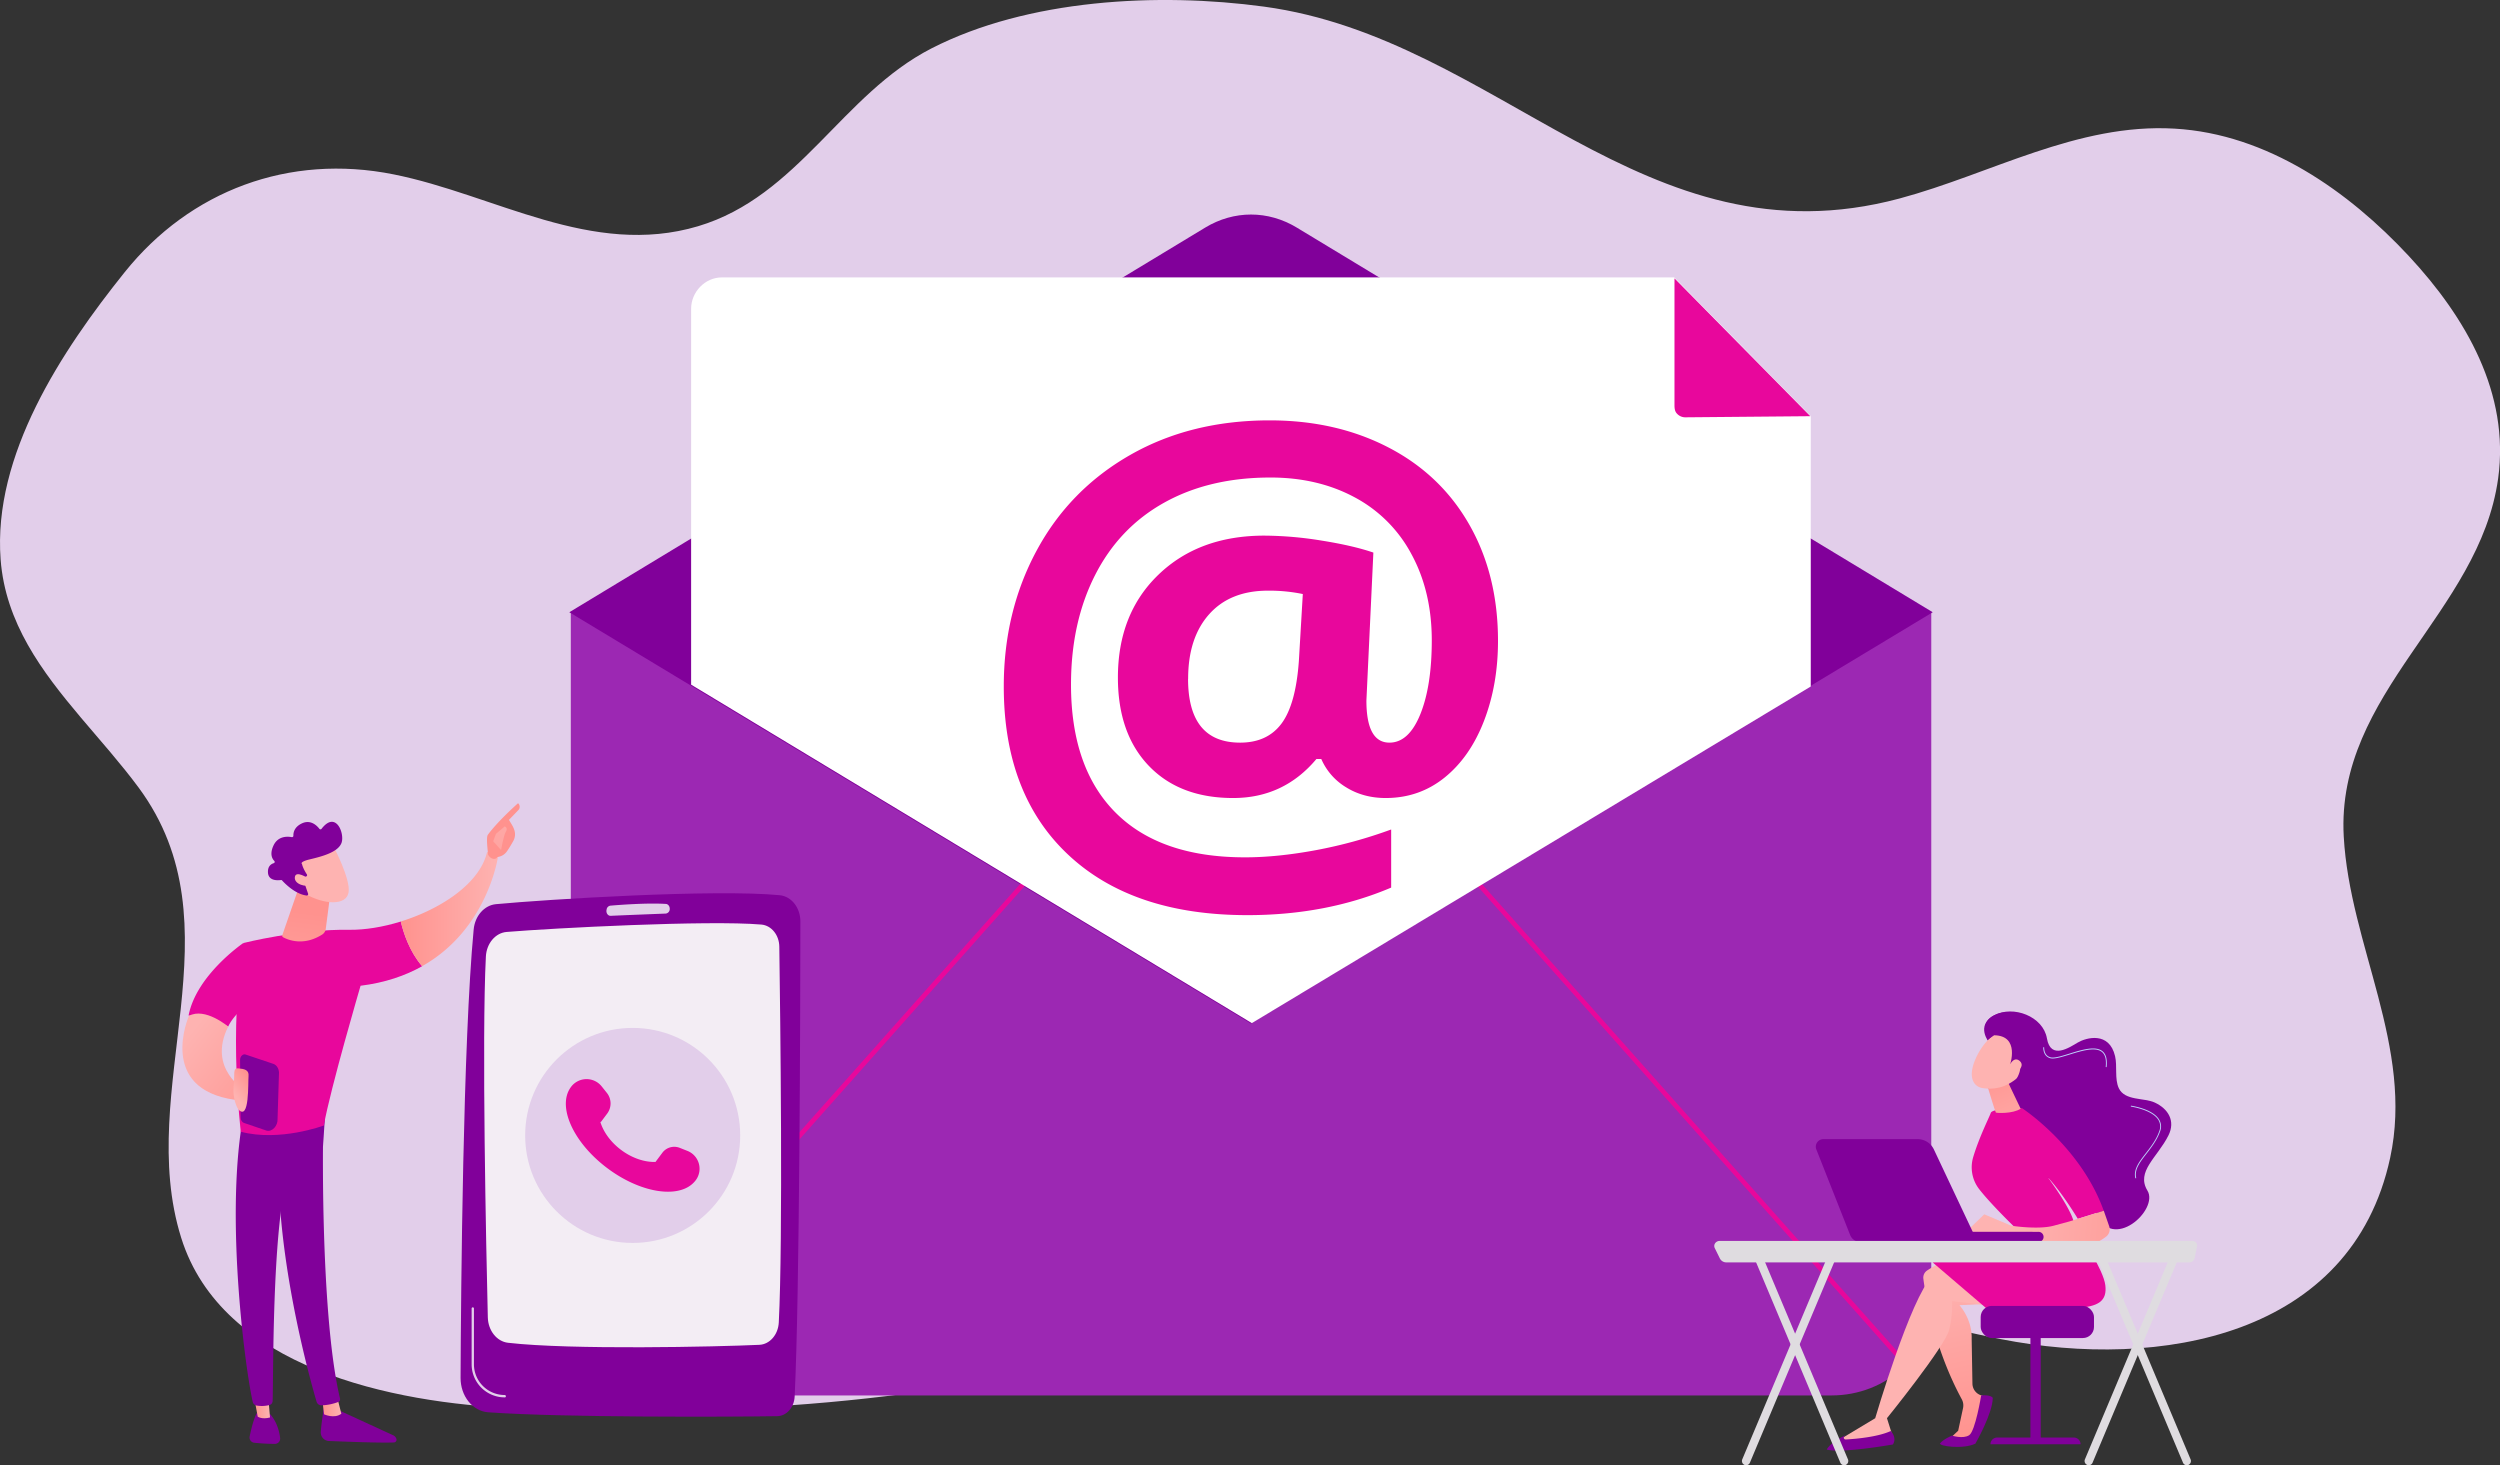 <svg id="Livello_1" data-name="Livello 1" xmlns="http://www.w3.org/2000/svg" xmlns:xlink="http://www.w3.org/1999/xlink" viewBox="0 0 2218.21 1300.07"><rect x="0" y="0" width="2218.21" height="1300.07" fill="#333333" stroke="none"/><defs><style>.cls-1{fill:none;}.cls-2{fill:#e2ceea;}.cls-3{fill:#9c28b3;}.cls-4{fill:#81009a;}.cls-5{fill:#e8079c;}.cls-6{fill:url(#Sfumatura_senza_nome);}.cls-7{fill:url(#Sfumatura_senza_nome_2);}.cls-8{fill:url(#Sfumatura_senza_nome_3);}.cls-9{fill:url(#Sfumatura_senza_nome_4);}.cls-10{fill:url(#Sfumatura_senza_nome_5);}.cls-11{fill:url(#Sfumatura_senza_nome_6);}.cls-12{fill:#bdd0fb;}.cls-13{fill:#dfdce0;}.cls-14{clip-path:url(#clip-path);}.cls-15{fill:#fff;}.cls-16{fill:#f3edf4;}.cls-17{fill:url(#Sfumatura_senza_nome_8);}.cls-18{fill:url(#Sfumatura_senza_nome_9);}.cls-19{fill:url(#Sfumatura_senza_nome_10);}.cls-20{fill:url(#Sfumatura_senza_nome_11);}.cls-21{fill:url(#Sfumatura_senza_nome_12);}.cls-22{fill:url(#Sfumatura_senza_nome_13);}.cls-23{fill:url(#Sfumatura_senza_nome_14);}.cls-24{fill:url(#Sfumatura_senza_nome_15);}.cls-25{fill:url(#Sfumatura_senza_nome_16);}.cls-26{fill:url(#Sfumatura_senza_nome_17);}</style><linearGradient id="Sfumatura_senza_nome" x1="1792.05" y1="14.28" x2="1759.39" y2="162.28" gradientTransform="matrix(1, 0, 0, -1, -17.04, 1295.24)" gradientUnits="userSpaceOnUse"><stop offset="0" stop-color="#ff928e"/><stop offset="1" stop-color="#feb3b1"/></linearGradient><linearGradient id="Sfumatura_senza_nome_2" x1="1849.46" y1="368.83" x2="1772.79" y2="182.16" xlink:href="#Sfumatura_senza_nome"/><linearGradient id="Sfumatura_senza_nome_3" x1="1793.61" y1="345.92" x2="1826.28" y2="265.92" xlink:href="#Sfumatura_senza_nome"/><linearGradient id="Sfumatura_senza_nome_4" x1="1822.05" y1="-56.98" x2="1873.38" y2="-51.64" gradientTransform="matrix(1, 0, 0, -1, -3951, 1295.24)" xlink:href="#Sfumatura_senza_nome"/><linearGradient id="Sfumatura_senza_nome_5" x1="1823.01" y1="-66.19" x2="1874.35" y2="-60.85" gradientTransform="matrix(1, 0, 0, -1, -3951, 1295.24)" xlink:href="#Sfumatura_senza_nome"/><linearGradient id="Sfumatura_senza_nome_6" x1="1971.97" y1="190.88" x2="1814.63" y2="204.88" xlink:href="#Sfumatura_senza_nome"/><clipPath id="clip-path" transform="translate(-11.53 -5.13)"><polygon class="cls-1" points="568.05 578.39 1122.28 912.94 1644.9 598.16 1644.9 110.82 611.56 110.82 568.05 578.39"/></clipPath><linearGradient id="Sfumatura_senza_nome_8" x1="1513.04" y1="42.05" x2="1529.97" y2="42.05" gradientTransform="matrix(1, 0, 0, -1, -1215.57, 1295.24)" xlink:href="#Sfumatura_senza_nome"/><linearGradient id="Sfumatura_senza_nome_9" x1="1452.04" y1="42.91" x2="1466.66" y2="42.91" gradientTransform="matrix(1, 0, 0, -1, -1215.57, 1295.24)" xlink:href="#Sfumatura_senza_nome"/><linearGradient id="Sfumatura_senza_nome_10" x1="1582.69" y1="483.63" x2="1669.16" y2="483.63" gradientTransform="matrix(1, 0, 0, -1, -1215.57, 1295.24)" xlink:href="#Sfumatura_senza_nome"/><linearGradient id="Sfumatura_senza_nome_11" x1="8840" y1="498.12" x2="8898.02" y2="366.1" gradientTransform="translate(9274.34 1295.24) rotate(180)" xlink:href="#Sfumatura_senza_nome"/><linearGradient id="Sfumatura_senza_nome_12" x1="396.78" y1="458.39" x2="522.78" y2="602.39" xlink:href="#Sfumatura_senza_nome"/><linearGradient id="Sfumatura_senza_nome_13" x1="300.65" y1="480.65" x2="282.65" y2="344.65" xlink:href="#Sfumatura_senza_nome"/><linearGradient id="Sfumatura_senza_nome_14" x1="-2649.9" y1="-221.21" x2="-2709.9" y2="-110.21" gradientTransform="matrix(0.75, -0.67, -0.67, -0.75, 5309.75, -18.56)" xlink:href="#Sfumatura_senza_nome"/><linearGradient id="Sfumatura_senza_nome_15" x1="-2661.49" y1="-227.48" x2="-2721.49" y2="-116.48" gradientTransform="matrix(0.75, -0.67, -0.67, -0.75, 5309.75, -18.56)" xlink:href="#Sfumatura_senza_nome"/><linearGradient id="Sfumatura_senza_nome_16" x1="1482.79" y1="299.96" x2="1393.71" y2="371.22" gradientTransform="matrix(1, 0, 0, -1, -1215.57, 1295.24)" xlink:href="#Sfumatura_senza_nome"/><linearGradient id="Sfumatura_senza_nome_17" x1="253.02" y1="331.71" x2="236.51" y2="319.38" xlink:href="#Sfumatura_senza_nome"/></defs><g id="Illustration"><path class="cls-2" d="M36.3,577.42c25.71,45.49,66.62,83.82,98.14,126.4,91.05,123-3.69,267,37.87,399.61C208.52,1219,359.11,1250,469.19,1254.65c185.48,7.91,370.76-4,549.58-54.24,124.11-34.91,248.35-80.62,379.16-83.38,133.71-2.83,259.49,50.85,388.65,76.24,141.85,27.88,311.51-2.4,345.7-160.79,21.19-98.13-35.85-188.51-41.19-285.12-7.05-127.86,120.46-198.08,137-317.69,10.4-75.38-28.47-142.75-79.18-197.3-53.5-57.54-125.46-108.4-208-113.12-86.28-5-163.3,40.37-243.95,62C1470.24,242,1341.6,39.3,1133,11,1039-1.73,923.36,4.32,837.93,48.11c-79.41,40.72-118,131.18-207,157.74-94.28,28.1-180.56-28.08-270.16-46C268,141.24,180.3,174.22,122.25,246.53,66,316.64,5.1,409,12.08,501.55,14.21,529.66,23.35,554.46,36.3,577.42Z" transform="translate(-11.53 -5.13)"/><path class="cls-3" d="M518,548.12v613.42c0,45.15,39.65,81.74,88.56,81.74h1030c48.91,0,88.56-36.59,88.56-81.74V548.12Z" transform="translate(-11.53 -5.13)"/><path class="cls-4" d="M1424,365.47,1162.12,207.05c-25.47-15.41-55.72-15.42-81.19,0L819.1,365.42,516.68,548.36,819.1,730.84l302.42,182.48L1424,730.63l302.4-182.27Z" transform="translate(-11.53 -5.13)"/><path class="cls-5" d="M541.59,1216.77a2.12,2.12,0,0,1-2.12-2.13,2.08,2.08,0,0,1,.54-1.4L917.19,788.88a2.12,2.12,0,0,1,3.29,2.67l-.12.14L543.17,1216.06A2.12,2.12,0,0,1,541.59,1216.77Z" transform="translate(-11.53 -5.13)"/><path class="cls-5" d="M1701.46,1216.77a2.12,2.12,0,0,1-1.58-.71L1322.69,791.69a2.11,2.11,0,1,1,3.16-2.81h0L1703,1213.24a2.12,2.12,0,0,1-1.58,3.53Z" transform="translate(-11.53 -5.13)"/><path class="cls-4" d="M1776.43,930.06S1764,915.15,1780.9,906s43.47.89,46.83,20.44,20.16,7.94,27.49,3.66,27.79-10.07,33,12.22c2.06,8.83-.55,20.11,3.29,28.33,5.27,11.32,22.45,8.39,31.83,12.72,12.19,5.62,18.56,16.5,12.22,29.19-9.78,19.55-29,32-18.63,49s-31.46,55.17-45.81,19.74-36.65-29.42-54.67-31.66-27.18-17.82-22.29-33.69-1.53-25.35-8.25-32.07S1756.58,948.12,1776.43,930.06Z" transform="translate(-11.53 -5.13)"/><path class="cls-6" d="M1750.26,1120.12s-13.56,2.1-28.81,12.29a7.6,7.6,0,0,0-3.36,7.27c1.83,14.47,9.33,61.29,34.09,107a11.44,11.44,0,0,1,1.11,7.89l-4.3,20-8,7.48h20.55l13.68-37-5.85-1.85a11.06,11.06,0,0,1-7.73-10.36l-.68-39.72c.59-17.69-10.85-29.9-10.85-29.9l32.82-1.6Z" transform="translate(-11.53 -5.13)"/><path class="cls-4" d="M1733,1285.72c-1.87,2.45,20.14,5.69,31.26.33,0,0,15.41-26.82,15.41-40.63,0,0-1.22-2.82-10.27-2.18,0,0-5.18,31.76-10.64,35.32s-15.29.36-15.29.36S1735.75,1282.12,1733,1285.72Z" transform="translate(-11.53 -5.13)"/><path class="cls-7" d="M1778.79,1163.84c-.18-.3-35.33-4.23-35.33-4.23s1.15,10.69-2.45,25.41-55.21,78.46-55.21,78.46l5.41,17.16c-16.73,5.83-33.19,6.76-49.39,3l33.54-20.13s31.39-107,50.62-126l35.24-12.2Z" transform="translate(-11.53 -5.13)"/><path class="cls-5" d="M1857.63,1101.6s20.25,30.12,21.92,43.87-5.55,19.32-26.8,20.24-78,.91-78,.91l-48.43-41.39s35.29-12.59,44.47-16.15S1857.63,1101.6,1857.63,1101.6Z" transform="translate(-11.53 -5.13)"/><path class="cls-4" d="M1689.17,1274.86s5.82,5.65,1.89,11.93c0,0-46.16,8.18-58.69,4.47,0,0,2.6-5.94,16.71-12.7l-1,.8a1.67,1.67,0,0,0-.28,2.36,1.69,1.69,0,0,0,1.39.64C1658.45,1281.85,1677.7,1280.12,1689.17,1274.86Z" transform="translate(-11.53 -5.13)"/><path class="cls-5" d="M1802.85,1097.61s-23.59-22.46-35.2-37.34a31.58,31.58,0,0,1-5.34-28.4c5.3-17.86,14.72-36.36,15.58-39.24,1.32-4.41,27.76-4.23,27.76-4.23s52,33.78,72.49,91l-23,7.15s-13.59-22.79-27-37.29c0,0,23.23,30.69,24,43.26Z" transform="translate(-11.53 -5.13)"/><path class="cls-8" d="M1774.69,968c.28.92,7.18,23.8,7.72,24.28s15.14,1.26,22-3.44l-11.66-24.4Z" transform="translate(-11.53 -5.13)"/><path class="cls-9" d="M1786,919.91s-12.46,5.26-20.93,23.26-2.15,26.33,5.8,27.47,19.83,1,32.41-10.67S1802.23,913.67,1786,919.91Z" transform="translate(-11.53 -5.13)"/><path class="cls-4" d="M1794.85,950.36s9.41-26.35-14-26.66l-5.5,3.84s-8.57-14.6,5.5-21.58,35-.76,41,18.19,2.48,31.19-7.48,40.26-14.06-1.22-14.06-1.22,5.42-8.48,3.22-13-7.31.93-7.31.93Z" transform="translate(-11.53 -5.13)"/><path class="cls-10" d="M1792.37,954.57s4.75-13.58,11.09-8.17-5.15,12.54-9.65,14.85Z" transform="translate(-11.53 -5.13)"/><path class="cls-11" d="M1754.8,1099.28l17.33-16.71,24,10.13s23.87,3.7,37.52,0l13.66-3.7,30.86-9.61,4.79,13.73a8.25,8.25,0,0,1-3,9.48,54.57,54.57,0,0,1-7.8,4.85c-4.06,1.78-100.19-1.23-100.19-1.23Z" transform="translate(-11.53 -5.13)"/><path class="cls-12" d="M1880.69,952l-.82-.09c.71-6.55-.38-10.92-3.33-13.35-5.85-4.82-18-1-28.7,2.28-5.43,1.68-10.55,3.27-14.14,3.47a8.28,8.28,0,0,1-6.54-2.17c-2.92-2.91-2.71-7.61-2.7-7.81h.83s-.2,4.54,2.45,7.19a7.45,7.45,0,0,0,5.91,1.92c3.49-.18,8.57-1.76,13.94-3.43,10.91-3.39,23.28-7.23,29.47-2.13C1880.25,940.51,1881.43,945.12,1880.69,952Z" transform="translate(-11.53 -5.13)"/><path class="cls-12" d="M1906.2,1050.65c-1.93-7.93,3.28-14.63,9.31-22.39,4.35-5.58,9.27-11.91,11.9-19.51a11.12,11.12,0,0,0-.81-9.9c-5.61-9.16-24.26-11.83-24.44-11.86l.11-.81c.78.11,19.21,2.75,25,12.24a11.88,11.88,0,0,1,.89,10.6c-2.68,7.72-7.65,14.11-12,19.74-5.9,7.6-11,14.15-9.16,21.7Z" transform="translate(-11.53 -5.13)"/><rect class="cls-4" x="1801.55" y="1180.83" width="9.13" height="98.72"/><path class="cls-4" d="M1857.63,1286.58h-80a5.94,5.94,0,0,1,5.94-5.94h68.07a5.94,5.94,0,0,1,5.94,5.94Z" transform="translate(-11.53 -5.13)"/><rect class="cls-4" x="1757.43" y="1158.71" width="100.53" height="28.51" rx="9.82"/><path class="cls-4" d="M1820.38,1107.12h-.23l-100.53-.11a4.5,4.5,0,0,1,0-9l100.53.11a4.5,4.5,0,0,1,.22,9Z" transform="translate(-11.53 -5.13)"/><path class="cls-4" d="M1629.25,1015.88H1713a15.92,15.92,0,0,1,14.43,9.15l38.71,82.07h-104a9.72,9.72,0,0,1-9-6.14l-30-75.94a6.68,6.68,0,0,1,3.75-8.67A6.37,6.37,0,0,1,1629.25,1015.88Z" transform="translate(-11.53 -5.13)"/><path class="cls-13" d="M1960.89,1110.82a3.72,3.72,0,0,0-.88-3.21,4.25,4.25,0,0,0-3.2-1.42H1537.32a4.87,4.87,0,0,0-4,2.07,4.26,4.26,0,0,0-.31,4.29l4.55,9.22a6.41,6.41,0,0,0,5.78,3.46H1954a4.76,4.76,0,0,0,4.74-3.66Z" transform="translate(-11.53 -5.13)"/><path class="cls-13" d="M1560.83,1305.2a3.62,3.62,0,0,1-1.45-.3,3.79,3.79,0,0,1-1.93-5l77.21-183.64a3.64,3.64,0,0,1,4.72-2l.11,0a3.8,3.8,0,0,1,1.93,5l-77.21,183.64A3.69,3.69,0,0,1,1560.83,1305.2Z" transform="translate(-11.53 -5.13)"/><path class="cls-13" d="M1647.81,1305.2a3.7,3.7,0,0,1-3.39-2.27l-77.21-183.64a3.8,3.8,0,0,1,1.93-5,3.66,3.66,0,0,1,4.81,1.92l0,.08,77.21,183.64a3.8,3.8,0,0,1-1.93,5A3.59,3.59,0,0,1,1647.81,1305.2Z" transform="translate(-11.53 -5.13)"/><path class="cls-13" d="M1864.86,1305.2a3.62,3.62,0,0,1-1.45-.3,3.8,3.8,0,0,1-1.93-5l77.21-183.64a3.66,3.66,0,0,1,4.76-2l.08,0a3.8,3.8,0,0,1,1.93,5l-77.21,183.64A3.69,3.69,0,0,1,1864.86,1305.2Z" transform="translate(-11.53 -5.13)"/><path class="cls-13" d="M1951.84,1305.2a3.68,3.68,0,0,1-3.38-2.27l-77.21-183.64a3.8,3.8,0,0,1,1.93-5,3.64,3.64,0,0,1,4.79,1.91.36.36,0,0,1,0,.09l77.21,183.64a3.8,3.8,0,0,1-1.92,5A3.64,3.64,0,0,1,1951.84,1305.2Z" transform="translate(-11.53 -5.13)"/><g class="cls-14"><path class="cls-15" d="M1497,251.27H652c-14.91,0-27.25,12.93-27.25,27.83V964.83h993.44V374.41Z" transform="translate(-11.53 -5.13)"/><path class="cls-5" d="M1617.77,374.41l-110.88,1a9.86,9.86,0,0,1-7.33-3.19c-2.08-2.08-2.29-4.9-2.29-7.83V252.12Z" transform="translate(-11.53 -5.13)"/><path class="cls-5" d="M1340.68,573.83q0,38.67-12.35,70.76t-34.91,50.35q-22.56,18.24-52.36,18.26-19.87,0-35.18-9.53a54.79,54.79,0,0,1-22-25.11h-4.3q-29,34.62-73.84,34.64-47.54,0-74.92-28.6t-27.39-78.27q0-56.67,36-91.31t94-34.64a324.94,324.94,0,0,1,50.88,4.43q27.8,4.44,45.79,10.61l-6.18,131.31q0,37.32,20.41,37.33,17.19,0,27.39-25.11t10.2-65.65q0-43.24-18-76.4a121.93,121.93,0,0,0-50.62-50.62q-32.62-17.46-74.51-17.45-54.26,0-94.26,22.28t-61.36,64.32q-21.34,42-21.35,97.07,0,74.1,39.61,113.72t114.8,39.61q28.47,0,62.57-6.31a415.56,415.56,0,0,0,67.09-18.4v51.56q-57.47,24.44-127.55,24.44-102,0-159.11-53.7t-57.06-149.3q0-66.33,29.14-120.43t83-84.86q53.82-30.72,123.9-30.71,59.07,0,105.53,24.17t71.7,68.74Q1340.69,515.55,1340.68,573.83Zm-275,33.57q0,56.64,46.18,56.66,24.18,0,36.79-17T1164,591.56l3.49-59.35a146.92,146.92,0,0,0-30.88-3q-33.57,0-52.23,20.94t-18.63,57.25Z" transform="translate(-11.53 -5.13)"/></g><path class="cls-4" d="M721.7,822.75c-.07,74.35-.64,330.81-5.09,421.6-.47,9.62-7.23,17.2-15.47,17.33-40.72.66-190,1.3-256.44-3.44-13.84-1-24.58-14.36-24.51-30.59.35-78,2.15-297.51,11.63-397.85,1.14-12,9.43-21.44,19.74-22.41,44.42-4.21,194.5-13.57,251.9-7.93C713.81,800.48,721.71,810.59,721.7,822.75Z" transform="translate(-11.53 -5.13)"/><path class="cls-16" d="M703,845.12c.86,60,3.35,259.74-.47,333.49-.56,10.77-8,19.33-17.24,19.76-38,1.76-167.47,4.62-223-1.82-10-1.16-17.65-10.81-17.93-22.56-1.46-61.26-5.44-247.25-1.72-320.17.59-11.64,8.51-21,18.45-21.79,41.11-3.4,178.81-10.61,226-6.55C696,826.27,702.89,834.76,703,845.12Z" transform="translate(-11.53 -5.13)"/><path class="cls-2" d="M605.78,811.53h0a4,4,0,0,1-3.56,4.2c-9.62.38-36.73,1.44-48.85,2-2.38.11-4.2-2.44-3.69-5.18l.09-.46a3.94,3.94,0,0,1,3.34-3.39c8.19-.69,32.92-2.58,49.26-1.53C604.33,807.29,605.83,809.23,605.78,811.53Z" transform="translate(-11.53 -5.13)"/><circle class="cls-2" cx="561.37" cy="1007.44" r="95.4"/><path class="cls-5" d="M631.59,1037.5a17,17,0,0,0-10.1-11.19l-6.86-2.72a13.16,13.16,0,0,0-15.39,4.35l-6.11,8.17c-9.59.27-20.67-3.3-30.49-10.65-9.23-6.91-15.59-15.82-18.35-24.56a.31.31,0,0,1,.47-.33l5.51-7.36a15,15,0,0,0-.28-18.38l-4.56-5.71a17.18,17.18,0,0,0-27.23.4,22.14,22.14,0,0,0-3.62,7.39c-5,17.88,9.34,44.91,35.91,64.79s56.52,26.07,72.25,16.2a22.67,22.67,0,0,0,6.1-5.57A17,17,0,0,0,631.59,1037.5Z" transform="translate(-11.53 -5.13)"/><path class="cls-2" d="M459.36,1245A29.35,29.35,0,0,1,430,1215.91v-49.79a1,1,0,1,1,2.05,0v49.78a27.27,27.27,0,0,0,27.27,27,1.07,1.07,0,0,1,1.07,1.06,1,1,0,0,1-.92,1.08Z" transform="translate(-11.53 -5.13)"/><path class="cls-4" d="M299.09,1253.23s-2,11.18-2.94,22.23a7.62,7.62,0,0,0,7,8.24l.34,0c14.72.61,46.23,1.81,57.53,1.3a2.48,2.48,0,0,0,2.36-2.58,2.8,2.8,0,0,0-.18-.81h0a5.49,5.49,0,0,0-2.84-3l-52-23.92Z" transform="translate(-11.53 -5.13)"/><path class="cls-17" d="M297.47,1246.67l1.59,13.36s9.11,4.25,15.34-.53l-3.78-14.89Z" transform="translate(-11.53 -5.13)"/><path class="cls-4" d="M298.66,995.44c-.68,3.49-3.67,174.14,14.57,250.62a2.6,2.6,0,0,1-1.52,3,45.53,45.53,0,0,1-14.86,3,4.47,4.47,0,0,1-4.43-3.21c-5.22-17.74-30.2-106.64-33.46-191.57-3.65-94.89,0-3.23,0-3.23l2.13-58.66Z" transform="translate(-11.53 -5.13)"/><path class="cls-4" d="M239.23,1259.06s-3.14,5.64-6.18,20.63a4.65,4.65,0,0,0,3.61,5.49,4,4,0,0,0,.48.08,181,181,0,0,0,18.35,1,4.63,4.63,0,0,0,4.61-4.65,4.41,4.41,0,0,0,0-.52c-.66-5.47-2.73-14.45-9.12-21.44Z" transform="translate(-11.53 -5.13)"/><path class="cls-18" d="M236.47,1241.87l3.71,20.21s3.66,2.73,10.91.75l-1.77-21.71Z" transform="translate(-11.53 -5.13)"/><path class="cls-4" d="M226.46,1000.68c-14.92,90,3.24,222.53,9.36,248.47a4.08,4.08,0,0,0,3.27,3.07,27.2,27.2,0,0,0,11.67-.47,3.7,3.7,0,0,0,2.66-3.41c.82-21-.65-149.68,13.25-200.55a11.56,11.56,0,0,1,4.45-6.37l27-19.18,2.07-31Z" transform="translate(-11.53 -5.13)"/><path class="cls-5" d="M321.53,830.12c-44.71-.73-94,11.74-94,11.74-13.33,77.77-2.33,167.46-2.33,167.46,34.61,9.08,73.66-5.55,73.66-5.55,5.75-32.5,32.59-124,32.59-124,21.85-2.71,39.84-9,54.66-17.34-11.3-13.11-16.63-29.78-18.95-39.63C351.31,827.68,335.32,830.3,321.53,830.12Z" transform="translate(-11.53 -5.13)"/><path class="cls-19" d="M453.59,764.22a8.54,8.54,0,0,0-9.95-2.8c-6.58,27.8-41.08,50.33-76.52,61.35,2.32,9.85,7.65,26.52,18.95,39.63C444.89,829.33,453.59,764.22,453.59,764.22Z" transform="translate(-11.53 -5.13)"/><path class="cls-20" d="M452.53,765.57c.46,1.46-4.86,3.68-8-2.29-.11-2.86-1.85-15.13-.14-17.47,9.12-12.42,26.79-28,26.79-28a4.22,4.22,0,0,1,.52,5.84l-8.57,8.93c1.79,3.24,4,6,5,9.9a12,12,0,0,1-1.17,8.84c-1.51,2.71-3.56,6.23-5.5,9A11.88,11.88,0,0,1,452.53,765.57Z" transform="translate(-11.53 -5.13)"/><path class="cls-21" d="M459.38,738.38,451.57,745l-2.45,6.59,7,7.73s2.34-13.08,4.08-15.91S461,739.21,459.38,738.38Z" transform="translate(-11.53 -5.13)"/><path class="cls-5" d="M244.64,885.12l-17.15-43.3s-41.76,28.38-48.63,64.36A94.6,94.6,0,0,1,214,916C220.38,901.76,244.64,885.12,244.64,885.12Z" transform="translate(-11.53 -5.13)"/><path class="cls-22" d="M276.24,793.78,262,834.92a1.47,1.47,0,0,0,.67,1.78c3.88,2.15,17.85,8.34,34.69-2.33a7,7,0,0,0,3.21-5l4.61-35.6Z" transform="translate(-11.53 -5.13)"/><path class="cls-23" d="M307.2,755.68s15.62,29.41,13.61,41.28-21.36,11-38.26,1.38l-11.82-31.75Z" transform="translate(-11.53 -5.13)"/><path class="cls-4" d="M283.29,782.75a1.23,1.23,0,0,0,.63-1.6,1,1,0,0,0-.1-.17c-1.25-1.92-3.6-5.82-4.34-9.23,0,0-2.81-1.8,7.14-4.18s24.81-6.09,27.93-14.56c3-8.26-5-29-17.71-12.48a1.21,1.21,0,0,1-1.7.22,1.15,1.15,0,0,1-.22-.22c-2.09-2.72-7.59-8.37-15.22-4.95-7.14,3.21-7.95,8.44-7.85,11.08a1.2,1.2,0,0,1-1.13,1.25,1.46,1.46,0,0,1-.29,0c-3.62-.69-12.28-1.28-16.32,7.61-3.34,7.32-1.17,11.47.8,13.49a1.21,1.21,0,0,1,0,1.71,1.36,1.36,0,0,1-.49.29c-2.37.73-5.43,2.74-5.13,8.3.43,7.69,9,7,11.47,6.66a1.17,1.17,0,0,1,1.07.38c2.1,2.32,11.55,12.18,21.78,13.37a1.23,1.23,0,0,0,1.35-1.1,1.15,1.15,0,0,0-.06-.52l-4.43-12.87a1.21,1.21,0,0,1,.66-1.51Z" transform="translate(-11.53 -5.13)"/><path class="cls-24" d="M285.07,784.58s-11.12-7.64-11.93-1.21,10,9.31,15.38,6.91Z" transform="translate(-11.53 -5.13)"/><path class="cls-25" d="M179.15,906.51s-28.55,65,41.23,74.53l9.51-7.93S195,954.12,214,916C214,916,193.42,898.58,179.15,906.51Z" transform="translate(-11.53 -5.13)"/><path class="cls-4" d="M229.26,940.74,253.82,949c3,.89,5,3.89,5.26,7.71l-1.27,41c.4,6.41-4.9,12.07-9.9,10.56l-19.69-6.71C226.3,1001,225,999,225,996.51l-.44-51C224.55,942.52,227,940.06,229.26,940.74Z" transform="translate(-11.53 -5.13)"/><path class="cls-26" d="M222.9,989.34c-.66-.73-5.25-9.13-4.07-20.38s-1-16.31,4.23-15.87,9.57,1.32,9,6.84S233.1,1000.62,222.9,989.34Z" transform="translate(-11.53 -5.13)"/></g></svg>